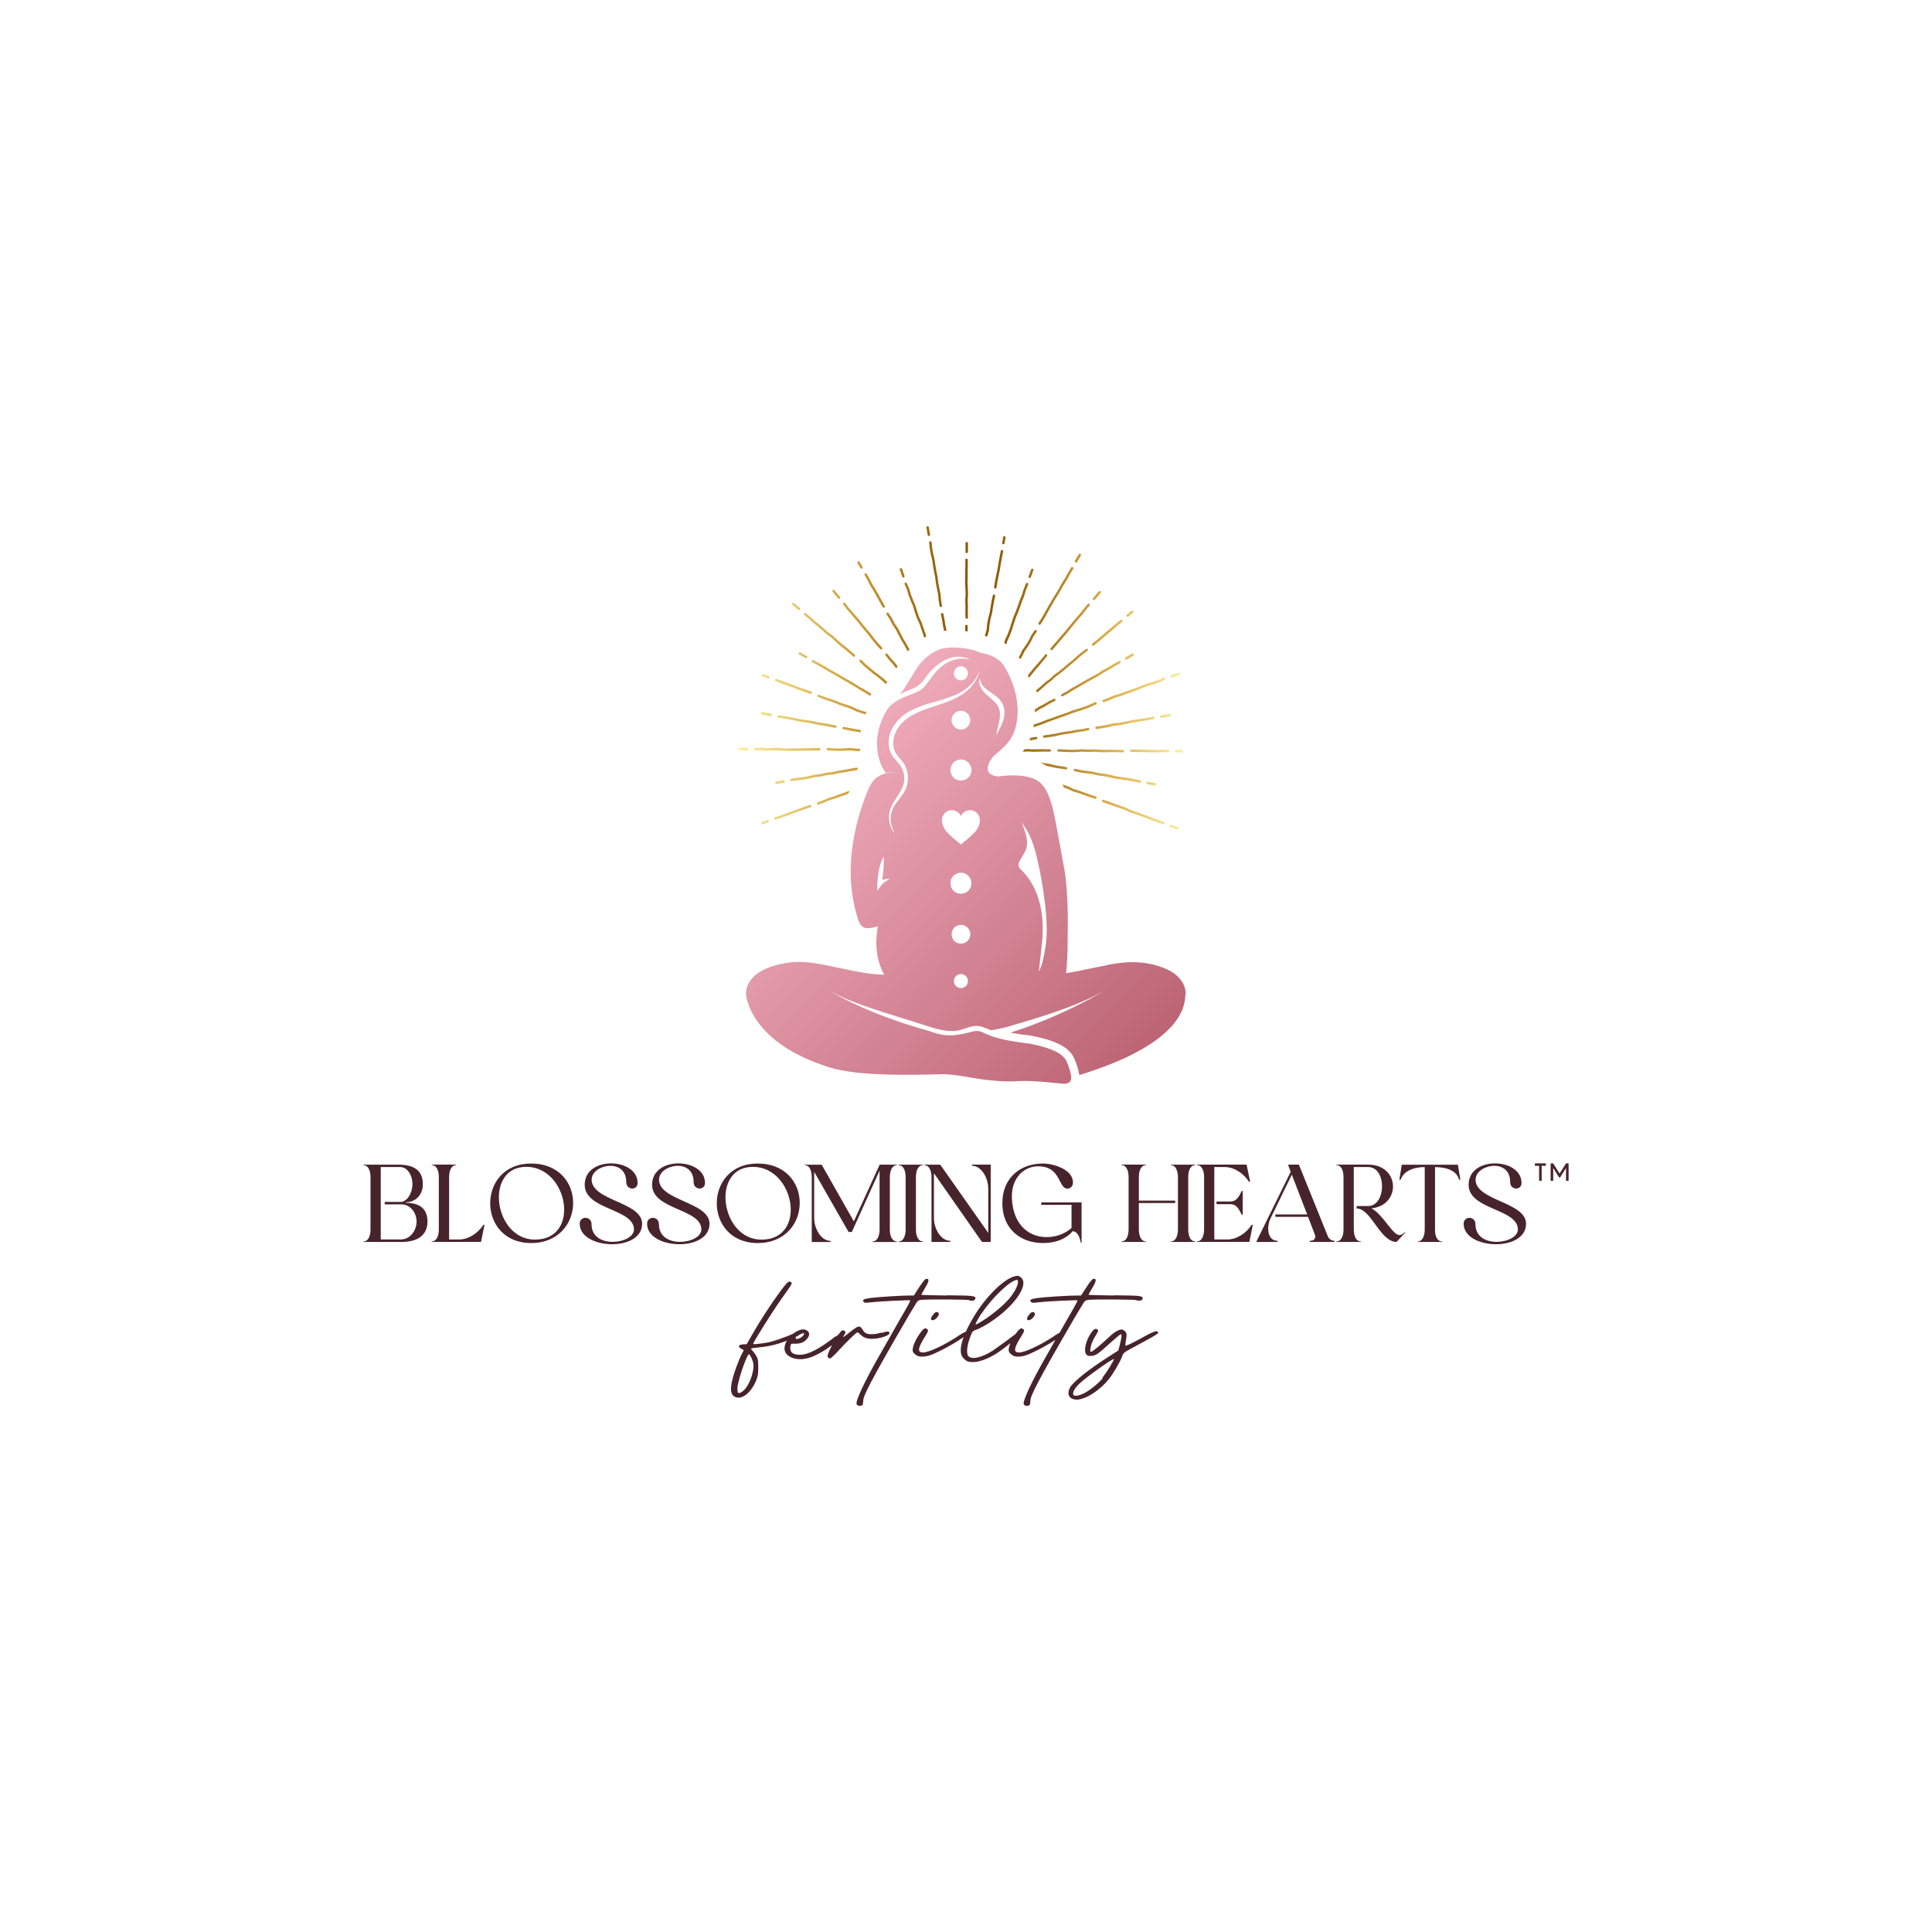 <svg xmlns="http://www.w3.org/2000/svg" xmlns:xlink="http://www.w3.org/1999/xlink" id="&#x421;&#x43B;&#x43E;&#x439;_1" x="0px" y="0px" viewBox="0 0 5000 5000" style="enable-background:new 0 0 5000 5000;" xml:space="preserve"><style type="text/css">	.st0{fill:#47242B;}	.st1{fill:url(#SVGID_1_);}	.st2{fill:url(#SVGID_00000063625130496028425530000014349468751544100740_);}</style><g>	<g>		<path class="st0" d="M1050.3,3112.9v-1.4c25.4,0,44-19.7,44-46c0-28-12.6-51.4-63.7-51.4h-90v1.4h0.9c10.3,0,17.4,12.6,17.4,30.9   v135.5c0,18.3-7.1,30.9-17.4,30.9h-0.9v1.4h97.7c53.7,0,68-26.9,68-52.9C1106.3,3136.7,1094.9,3112.9,1050.3,3112.9z    M1036.3,3207.8h-50.9v-187.5h50.6c18.6,0,31.4,21.7,31.4,44c0,22.9-13.4,46.3-31.4,46.3h-40.3v6.3h43.2   c22.6,0,39.2,21.1,39.2,44.6C1078,3183.5,1062.6,3207.8,1036.3,3207.8z"></path>		<path class="st0" d="M1188.3,3207.8h-26v-161.5c0-18.3,6.9-30.9,17.4-30.9h0.9v-1.4h-63.2v1.4h0.9c10,0,16.6,11.4,17.4,28.3v138   c0,18.3-6.9,30.9-17.4,30.9h-0.9v1.4h127.5l9.1-44.3h-2.9C1236.6,3192.1,1212,3207.8,1188.3,3207.8z"></path>		<path class="st0" d="M1374.4,3011.2c-70.6,0-105.8,51.4-105.8,102.9c0,51.4,35.2,102.9,105.8,102.9c72,0,108.9-52,108.9-103.8   C1483.3,3062.1,1447.2,3011.2,1374.4,3011.2z M1384.1,3208.1c-106,0-132-188.4-22-188.4   C1470.7,3019.8,1504.1,3208.1,1384.1,3208.1z"></path>		<path class="st0" d="M1531.2,3052.9c0-39.7,89.5-57.4,89.5,6.3c0,21.4,29.4,22.3,29.4,2.3c0-65.7-136.9-70.9-136.9,4.6   c0,65.4,127.5,61.4,127.5,115.8c0,37.7-109.8,52.3-109.8-13.7c0-21.4-30.6-22-30.6-1.1c0,67.2,161.5,74,161.5,0   C1661.9,3110.4,1531.2,3107.8,1531.2,3052.9z"></path>		<path class="st0" d="M1705.6,3052.9c0-39.7,89.5-57.4,89.5,6.3c0,21.4,29.4,22.3,29.4,2.3c0-65.7-136.9-70.9-136.9,4.6   c0,65.4,127.5,61.4,127.5,115.8c0,37.7-109.8,52.3-109.8-13.7c0-21.4-30.6-22-30.6-1.1c0,67.2,161.5,74,161.5,0   C1836.2,3110.4,1705.6,3107.8,1705.6,3052.9z"></path>		<path class="st0" d="M2069.7,3113.2c0-51.2-36-102-108.9-102c-70.6,0-105.8,51.4-105.8,102.9c0,51.4,35.2,102.9,105.8,102.9   C2032.8,3217,2069.7,3165,2069.7,3113.2z M1948.5,3019.8c108.6,0,142,188.4,22,188.4C1864.5,3208.1,1838.5,3019.8,1948.5,3019.8z"></path>		<path class="st0" d="M2320.6,3015.5h0.6v-1.4h-44.9v0.6l-66.6,146.1l-83.2-146.6h-44v1.4h0.9c10.6,0,17.4,12.6,17.4,30.9v167.8   h48.6v-2.9c-24.3,0-42.3-31.4-42.3-58.9v-119.8l88.9,155.5h8.6l71.7-158.6v155.2c-0.9,16.9-7.4,28-17.4,28h-0.9v1.4h63.2v-1.4   h-0.6c-10,0-17.2-11.1-17.7-28v-138.3C2302.9,3028.1,2310.1,3015.5,2320.6,3015.5z"></path>		<path class="st0" d="M2387.8,3015.5h0.9v-1.4h-63.2v1.4h0.9c10.6,0,17.4,12.6,17.4,30.9v138.3c-0.9,16.9-7.4,28-17.4,28h-0.9v1.4   h63.2v-1.4h-0.9c-10.6,0-17.4-12.6-17.4-30.9v-135.5C2370.3,3028.1,2377.2,3015.5,2387.8,3015.5z"></path>		<path class="st0" d="M2541.3,3214.1h22.6v-200.1h-48.6v2.9c24.3,0,42.3,31.4,42.3,58.9v114.9l-124.3-176.6h-40.9v1.4h0.6   c10,0,16.9,11.4,17.7,28.3v170.3h48.6v-2.9c-24.6,0-42.3-31.4-42.3-58.9v-116L2541.3,3214.1z"></path>		<path class="st0" d="M2776.5,3186.1c8.9,1.4,16.6,8.3,20.6,30.3h2v-104.6h-104.3v6.3h78.3v60c-42.9,38-132.3,36.3-151.2-51.7   c-15.1-71.5,24.9-108,64.6-108c60.3,0,51.7,57.7,76,57.7c7.4,0,14.3-5.4,14.3-16c0-34.3-51.7-48.9-77.5-48.9   c-58.9,0-105.2,36.9-105.2,102.9c0,65.7,46.3,102.9,105.2,102.9C2732.5,3217,2758.7,3206.4,2776.5,3186.1z"></path>		<path class="st0" d="M3041.4,3113.5v-6.3h-94v-63.5c0.6-16.9,7.4-28.3,17.4-28.3h0.9v-1.4h-63.2v1.4h0.9   c10.6,0,17.4,12.6,17.4,30.9v135.5c0,18.3-6.9,30.9-17.4,30.9h-0.9v1.4h63.2v-1.4h-0.9c-10.6,0-17.4-12.6-17.4-30.9v-68.3H3041.4z   "></path>		<path class="st0" d="M3030.2,3015.5h0.9c9.7,0,16.6,11.4,17.4,28.3v138c0,18.3-7.1,30.9-17.4,30.9h-0.9v1.4h63.2v-1.4h-0.9   c-10.6,0-17.4-12.6-17.4-30.9v-138c0.6-16.9,7.4-28.3,17.4-28.3h0.9v-1.4h-63.2V3015.5z"></path>		<path class="st0" d="M3176.3,3207.8h-33.7v-187.5h26.9c23.7,0,48.6,15.7,62.9,38h2.9l-9.1-44.3h-128.3v1.4h0.9   c9.7,0,16.6,11.4,17.4,28.3v138c0,18.3-7.1,30.9-17.4,30.9h-0.9v1.4h135.5l8.9-44.3h-2.9   C3224.9,3192.1,3200.3,3207.8,3176.3,3207.8z"></path>		<path class="st0" d="M3182.9,3109.5h-34.6v6.9h34.6c13.7,0,20.6,6,30.6,27.2l2.6,0.3v-61.7l-2.6,0.3   C3203.4,3103.5,3196.6,3109.5,3182.9,3109.5z"></path>		<path class="st0" d="M3436.7,3200.1l-75.2-186.1h-27.2v2.9l6,15.7l-89.2,181.5h55.2v-2.9c-26.9,0-28.6-36.6-18.3-57.7l55.2-113.5   l39.7,102.9h-82.3v6.3h84.6l18,46.9c2.6,9.1-2.3,15.1-12.6,15.1h-1.1v2.9h64.3v-2.9C3446.4,3211.3,3439.5,3206.7,3436.7,3200.1z"></path>		<path class="st0" d="M3621.6,3196.4c-17.4,0-42.6-53.7-72.3-69.2c76.9-7.7,74.6-113.2-8.9-113.2h-81.7v1.4h0.9   c10.6,0,17.4,12.6,17.4,30.9v135.5c0,18.3-6.9,30.9-17.4,30.9h-0.9v1.4h63.2v-1.4h-0.9c-10.6,0-17.4-12.6-17.4-30.9v-156.9v-4.6   h36.9c49.2,0,47.2,100.9,0.3,100.9h-30v6.3c38,0,60.6,86.6,103.5,86.6l22.6-24.3l-1.1-1.1   C3631,3193.8,3626.1,3196.4,3621.6,3196.4z"></path>		<path class="st0" d="M3627.8,3014.1l-6.3,38.9h3.4c10.3-29.7,48.6-32.6,61.2-32.6h1.1v161.5c0,18.3-7.1,30.9-17.4,30.9h-0.9v1.4   h63.2v-1.4h-0.9c-10,0-16.9-11.1-17.4-28v-164.3h0.9c12.6,0,54,2,61.2,32.6h3.4l-6.3-38.9H3627.8z"></path>		<path class="st0" d="M3818.8,3052.9c0-39.7,89.5-57.4,89.5,6.3c0,21.4,29.4,22.3,29.4,2.3c0-65.7-136.9-70.9-136.9,4.6   c0,65.4,127.5,61.4,127.5,115.8c0,37.7-109.8,52.3-109.8-13.7c0-21.4-30.6-22-30.6-1.1c0,67.2,161.5,74,161.5,0   C3949.4,3110.4,3818.8,3107.8,3818.8,3052.9z"></path>		<path class="st0" d="M2226.4,3453.5c7.5,7.5,16.9,12.5,35,11.2c11.2-0.6,24.4-3.8,32.5-7.5c5-2.5,8.1-5,8.1-6.9   c0-5.6-6.2-5.6-20-0.6l-0.6-1.2c-9.4,3.1-16.9,4.4-25.6,4.4c-15,0-18.1-3.8-23.1-11.2c-7.5-12.5-10.6-11.9-33.7,6.2   c-18.7,15-19.4,15-14.4,7.5c4.4-7.5,4.4-8.1,1.3-10.6c-4.4-3.9-8-2.4-16,9.1c-2.1,1.5-4.5,3.2-7.1,5.3l-0.6-0.6   c-42.5,33.1-70.6,47.5-92.4,47.5c-15.6,0-23.7-5-24.4-15c-0.6-3.7,0-8.7,1.3-11.2c1.9-3.7,3.1-1.9,15.6-2.5   c7.5-0.6,15-1.9,21.9-8.1c12.5-10.6,13.1-21.9,2.5-26.9c-2.5-1.3-5-1.9-7.5-1.9c-8.3,0-17.9,4.3-26.4,11   c-18.3,8.7-52.5,20.3-64.8,22.7c-7.5,1.3-19.4,3.1-26.2,3.7c-11.9,1.3-13.1,1.3-11.9-1.9c4.4-10,50.6-83.7,67.5-107.4   c30.6-43.1,32.5-45.6,31.2-48.7c-0.6-1.9-3.1-3.1-5.6-3.1c-3.7,0-9.4,5.6-26.2,28.7c-22.5,30.6-51.2,74.9-71.8,111.2l-12.5,21.9   l-10,0.6c-11.9,1.3-13.7,5.6-4.4,11.2l6.9,3.8l-5.6,10.6c-3.1,5.6-8.7,20-13.1,31.2c-16.9,45.6-18.7,69.3-6.9,77.5   c16.9,11.9,43.1-6.2,56.8-39.3c5-11.2,6.2-17.5,6.2-35c0-18.1-0.6-21.9-5-30c-3.1-5-7.5-11.2-10-13.7c-2.5-2.5-4.4-5-3.7-5.6   c0.6-0.6,10.6-1.9,22.5-3.1c23.8-2.3,46.6-7.8,70.4-17.2c-3.3,5.4-5.5,11.1-6.1,16.6c-1.9,15.6,9.4,26.9,30.6,30.6   c24.8,3.9,53.2-6.9,92.4-35.6c-9.8,17.6-13.6,28.9-10.6,31.9c1.2,1.3,3.7,2.5,5.6,2.5c1.9,0,11.9-9.4,22.5-21.2   c21.2-23.1,45-46.2,48.1-46.2C2220.1,3447.8,2223.3,3450.3,2226.4,3453.5z M1949.7,3530.3v-0.6c2.5,22.5-12.5,60.6-28.1,71.2   c-11.2,7.5-13.1,6.2-13.1-8.1c0-15.6,21.9-81.8,29.4-88.1C1941,3504.7,1948.5,3520.3,1949.7,3530.3z M2080.3,3450.3   c2.5,1.9-2.5,8.7-8.7,11.9c-8.1,3.7-8.1,3.7-11.9,1.9c-1.8-1.2-1.2-3,2.6-6.4c0.1-0.1,0.3-0.2,0.4-0.2l-0.5,1.6   c6.2-5,13.7-8.7,16.9-8.7C2079.6,3450.3,2080.3,3450.3,2080.3,3450.3z"></path>		<path class="st0" d="M2383.1,3364.1c15-1.9,122.4-1.2,124.9,0.6c4.4,3.1,15.6,1.3,16.2-3.1c1.3-8.1-2.5-8.7-73.7-9.4l0.6,0.6   c-36.8-0.6-66.8-1.2-66.8-1.9c0-0.6,4.4-8.7,10-18.1c10.6-17.5,11.2-24.4,2.5-23.1c-3.1,0.6-8.1,6.9-18.1,21.9l-13.7,21.2h-12.5   c-20,0-79.3,3.8-98.7,6.2c-18.7,2.5-23.1,5-18.7,10c2.5,3.1,4.4,3.1,19.4,1.3c20.6-2.5,99.9-6.2,101.2-5   c0.6,0.6-4.4,10.6-11.2,22.5c-6.9,11.9-20,34.4-28.7,50c-8.7,15.6-27.5,48.1-41.2,72.5c-37.5,65.6-61.8,117.4-57.5,124.3   c2.5,4.4,11.9,5,15,1.3c1.3-1.3,1.9-6.2,1.9-10.6c0-11.9,16.2-46.2,113-212.4c6.9-11.9,16.2-27.5,20.6-34.4   C2374.4,3366.6,2375.7,3365.4,2383.1,3364.1z"></path>		<path class="st0" d="M2409.4,3414.1c2.5,5,10,2.5,16.2-5c6.2-7.5,5.6-12.5-1.9-13.7C2419.4,3394.8,2407.5,3410.4,2409.4,3414.1z"></path>		<path class="st0" d="M2674.2,3409.1c6.2-7.5,5.6-12.5-1.9-13.7c-4.4-0.6-16.2,15-14.4,18.7   C2660.4,3419.1,2667.9,3416.6,2674.2,3409.1z"></path>		<path class="st0" d="M2800.3,3378.5c6.9-11.9,8.1-13.1,15.6-14.4c15-1.9,122.4-1.2,124.9,0.6c4.4,3.1,15.6,1.3,16.2-3.1   c1.2-8.1-2.5-8.7-73.7-9.4l0.6,0.6c-36.8-0.6-66.8-1.2-66.8-1.9c0-0.6,4.4-8.7,10-18.1c10.6-17.5,11.2-24.4,2.5-23.1   c-3.1,0.6-8.1,6.9-18.1,21.9l-13.7,21.2h-12.5c-20,0-79.3,3.8-98.7,6.2c-18.7,2.5-23.1,5-18.7,10c2.5,3.1,4.4,3.1,19.4,1.3   c20.6-2.5,99.9-6.2,101.2-5c0.6,0.6-4.4,10.6-11.2,22.5c-6.9,11.9-20,34.4-28.7,50c-1.8,3.2-4,7.1-6.5,11.4   c-4.1,2.1-9.1,5-15.4,9.2h0.6c-40.6,26.2-76.2,41.8-89.9,41.8c-15,0-13.7-10.6,3.7-38.7c9.4-15,10.6-18.1,8.1-20.6   c-1.9-1.9-3.7-3.1-5.6-3.1c-3.8,0-8.2,4.3-15.1,14.3c-5.6,4.3-12.4,9.6-17.4,13.2c-13.7,10-35.6,26.2-42.5,30.6   c-28.1,17.5-52.5,23.1-61.8,14.4c-6.2-5.6-5-25,3.1-47.5c6.2-16.9,6.9-18.1,14.4-20.6c4.4-1.3,14.4-6.2,22.5-10.6   c73.1-41.8,122.4-109.3,93.1-127.4c-3.1-1.9-5-2.5-6.9-2.5c-1.9,0-4.4,0.6-9.4,1.9c-28.1,8.7-73.1,53.7-102.4,102.4   c-8.9,14.7-16.1,28.3-21.7,40.6c-4.7,1.5-11.6,5.4-21.4,11.8h0.6c-40.6,26.2-76.2,41.8-89.9,41.8c-15,0-13.7-10.6,3.7-38.7   c9.4-15,10.6-18.1,8.1-20.6c-1.9-1.9-3.7-3.1-5.6-3.1c-4.4,0-9.4,5.6-18.1,18.7c-8.1,11.9-15,28.7-15,36.9c0,5,1.9,8.1,6.9,11.9   c5.6,4.4,8.7,5.6,17.5,5.6c13.1,0,23.1-3.1,49.3-16.2c18.3-9.2,41.4-22.5,58.2-34.2c-7.6,20.6-9.4,36.7-5.1,47.3   c3.1,6.9,10,13.7,16.2,15.6c15.6,5,39.3-0.6,68.1-16.9c10.2-6,27.1-18.3,42-30.4c-2.8,6.8-4.6,13.2-4.6,17.3c0,5,1.9,8.1,6.9,11.9   c5.6,4.4,8.7,5.6,17.5,5.6c13.1,0,23.1-3.1,49.3-16.2c14.6-7.3,32.3-17.3,47.3-27c-8,14-16.8,29.4-24.2,42.6   c-37.5,65.6-61.8,117.4-57.5,124.3c2.5,4.4,11.9,5,15,1.3c1.2-1.3,1.9-6.2,1.9-10.6c0-11.9,16.2-46.2,113-212.4   C2786.6,3401,2795.9,3385.4,2800.3,3378.5z M2540.5,3398.5v0.6c23.1-35,64.3-76.2,84.9-84.9c3.1-1.3,5-1.9,6.2-1.9   c1.2,0,1.9,0.6,2.5,2.5c3.1,8.1-9.4,32.5-26.2,50.6c-14.4,15.6-39.3,36.2-60.6,50c-10.6,6.9-20.6,12.5-21.9,12.5   C2523,3427.9,2529.9,3414.7,2540.5,3398.5z"></path>		<path class="st0" d="M2948.3,3466c-21.2,11.9-35,17.5-35.6,16.9c-0.6-0.6,0-6.9,1.2-14.4c3.1-15.6,1.9-21.2-5.6-25.6   c-5.6-3.1-6.2-3.1-15.6,0.6c-5.6,2.5-15,9.4-21.2,15.6c-21.9,20.6-44.3,39.3-47.5,39.3c-2.5,0-3.1-1.9-1.9-8.7   c1.9-11.9,5-19.4,13.7-33.7c6.9-11.2,7.5-12.5,4.4-15c-1.2-1.3-2.5-1.9-4.4-1.9c-3.7,0-7.5,3.8-12.5,11.2   c-13.7,20-19.4,46.2-11.9,55c3.1,3.7,5,4.4,13.7,3.7c11.9-1.3,16.2-4.4,50.6-35.6c12.5-11.2,23.7-20.6,25-20.6   c1.3,0,1.9,2.5,1.9,5c0,5-7.5,36.2-8.7,37.5c-0.6,0.6-10.6,6.9-22.5,14.4c-50.6,31.8-93.1,65.6-101.8,80.6   c-8.7,15-4.4,28.1,10,31.2c7.5,1.3,8.7,1.3,19.4-1.3c20.6-5,50.6-26.2,69.9-50c11.2-13.7,29.4-44.3,35-59.3   c4.4-11.9,1.2-8.7,57.5-39.3c26.9-14.4,37.5-21.2,36.8-23.1h-1.3C2995.2,3441.6,2986.4,3444.7,2948.3,3466z M2852.8,3565.9   l1.2,0.6c-10.6,13.1-30.6,29.4-46.2,38.1c-14.4,7.5-27.5,10-30,5c-2.5-5.6,3.1-16.2,14.4-27.5c16.2-16.2,84.9-65,90.6-65   C2884,3519.7,2862.8,3553.4,2852.8,3565.9z"></path>		<g>			<g>				<path class="st0" d="M4000.7,3010.8v6.3h-10.9v38.8h-6.6v-38.8h-10.9v-6.3H4000.7z"></path>				<path class="st0" d="M4052.8,3010.8h6.7v45.1h-6.7v-33.1l-15.1,24.3h-2.9l-15.1-24.3v33.1h-6.7v-45.1h6.7l16.5,26.4     L4052.8,3010.8z"></path>			</g>		</g>	</g>	<linearGradient id="SVGID_1_" gradientUnits="userSpaceOnUse" x1="1911.357" y1="1754.463" x2="3062.364" y2="1754.463">		<stop offset="0" style="stop-color:#FBF09C"></stop>		<stop offset="0.169" style="stop-color:#DEBC5F"></stop>		<stop offset="0.296" style="stop-color:#C6932F"></stop>		<stop offset="0.323" style="stop-color:#BB8827"></stop>		<stop offset="0.407" style="stop-color:#A06C12"></stop>		<stop offset="0.479" style="stop-color:#8F5B05"></stop>		<stop offset="0.534" style="stop-color:#895500"></stop>		<stop offset="0.588" style="stop-color:#915D07"></stop>		<stop offset="0.673" style="stop-color:#A57319"></stop>		<stop offset="0.777" style="stop-color:#C79737"></stop>		<stop offset="0.833" style="stop-color:#DCAD49"></stop>		<stop offset="1" style="stop-color:#FBF09C"></stop>	</linearGradient>	<path class="st1" d="M2915.9,1595.3c-1.1-1.3-0.9-3.3,0.4-4.4l11.7-9.7c1.3-1.1,3.3-0.9,4.4,0.4c1.1,1.3,0.9,3.3-0.4,4.4l-11.7,9.7  c-0.6,0.5-1.3,0.7-2,0.7C2917.4,1596.5,2916.5,1596.1,2915.9,1595.3z M2828.9,1671.1c0.7,0,1.4-0.2,2-0.7l12.3-10.1l12.2-10.2  l12-10.3l12.3-10.2l11.9-10.3l12.4-9.9c1.4-1.1,1.6-3.1,0.5-4.4c-1.1-1.3-3.1-1.6-4.4-0.5l-12.5,10l-11.9,10.3l-12.3,10.2l-12,10.4  l-12.1,10.2l-12.3,10c-1.3,1.1-1.5,3.1-0.4,4.4C2827.1,1670.7,2828,1671.1,2828.9,1671.1z M2914.7,1707.2c0.5,0,1.1-0.1,1.6-0.4  l16.6-9.5c1.5-0.9,2-2.8,1.2-4.3c-0.9-1.5-2.8-2-4.3-1.2l-16.6,9.5c-1.5,0.9-2,2.8-1.2,4.3  C2912.5,1706.6,2913.6,1707.2,2914.7,1707.2z M2912.1,1790l-14,5.5l-14.4,4.2l-14.1,6.1l-14.2,5.2c-1.6,0.6-2.5,2.4-1.9,4  c0.5,1.3,1.7,2.1,2.9,2.1c0.4,0,0.7-0.1,1.1-0.2l14.4-5.3l13.7-5.9l14.4-4.2l14.2-5.5l14.5-4.7l14.2-5.3l14-5.7l14-5.3l14.5-4  l14.5-5.2l14.1-6.2c1.6-0.7,2.3-2.6,1.6-4.1c-0.7-1.6-2.5-2.3-4.1-1.6l-13.8,6l-14,5l-14.5,4l-14.5,5.5l-13.9,5.7l-14,5.2  L2912.1,1790z M2715.2,1983.3l14.1,3.5l14.7,2.3l14.4,2.1c0.1,0.1,0.4,0.1,0.5,0.1c1.5,0,2.8-1.1,3.1-2.7c0.3-1.7-1-3.3-2.6-3.5  l-14.4-2.2l-14.3-2.3l-14.1-3.5l-14.9-2.2l-10.4-1.4c6.2,2.5,12,5.4,17.5,8.8L2715.2,1983.3z M2988.4,2032.9c0.2,0,0.4,0.1,0.6,0.1  c1.5,0,2.8-1.1,3.1-2.6c0.3-1.7-0.8-3.3-2.5-3.7l-18.9-3.5c-1.7-0.3-3.3,0.8-3.7,2.5c-0.3,1.7,0.8,3.3,2.5,3.7L2988.4,2032.9z   M3026.1,1943.4c0-1.7-1.5-3.2-3.2-3.1l-15.8,0.4l-15.8,0.1l-15.8-0.1l-31.8-0.8l-15.9,0.1c-1.7,0-3.1,1.4-3.1,3.1  c0,1.7,1.4,3.1,3.1,3.1c0,0,0,0,0,0l15.8-0.1l31.8,0.8l15.9,0.1l15.9-0.1l15.9-0.4C3024.8,1946.6,3026.1,1945.2,3026.1,1943.4z   M2831.2,1553.1c0.9,0,1.8-0.4,2.4-1.1l14.7-17.3c1.1-1.3,0.9-3.3-0.4-4.4c-1.3-1.1-3.3-0.9-4.4,0.4l-14.6,17.3  c-1.1,1.3-1,3.3,0.3,4.4C2829.7,1552.9,2830.4,1553.1,2831.2,1553.1z M2662.4,1657.8l-7.8,12.4l-8.7,12.2l-6.6,14l-2.8,4.1  c0.3,0.4,0.6,0.8,0.8,1.2c1,1.5,1.9,3.1,2.8,4.6l4.5-6.6l6.6-13.8l8.6-12.2l7.9-12.7l6.7-13.5l8.4-12.3c1-1.5,0.6-3.4-0.9-4.4  c-1.4-1-3.4-0.6-4.3,0.8l-8.4,12.4L2662.4,1657.8z M2596.1,1408.7c0.2,0,0.4,0,0.5,0c1.5,0,2.8-1.1,3.1-2.6l2.6-14.9  c0.3-1.7-0.8-3.3-2.5-3.6c-1.7-0.3-3.3,0.8-3.6,2.5l-2.6,14.9C2593.3,1406.8,2594.4,1408.4,2596.1,1408.7z M2663.8,1495.7  c0.4,0.1,0.7,0.2,1.1,0.2c1.3,0,2.5-0.8,2.9-2.1l6.6-18c0.6-1.6-0.2-3.4-1.9-4c-1.6-0.6-3.4,0.2-4,1.9l-6.6,18  C2661.3,1493.3,2662.1,1495.1,2663.8,1495.7z M2555.2,1647.5l0.1-1.5l4.1-14.3l1.5-15.5l2.6-14.6l3.9-14.5l4.9-30l3.2-14.8  c0.3-1.7-0.7-3.4-2.4-3.7c-1.7-0.3-3.3,0.7-3.7,2.4l-3.2,14.9l-4.8,29.7l-3.9,14.4l-2.8,15.1l-1.4,15.1l-4.1,14.3l-0.1,1.2  c0.6,0.2,1.3,0.5,1.9,0.8C2552.5,1646.9,2553.8,1647.2,2555.2,1647.5z M2783,1455.7c0.5,0.3,1,0.4,1.6,0.4c1.1,0,2.1-0.6,2.7-1.5  l9.9-16.8c0.9-1.5,0.4-3.4-1.1-4.3c-1.5-0.9-3.4-0.4-4.3,1.1l-9.9,16.8C2781,1452.9,2781.5,1454.8,2783,1455.7z M2786.5,1597.8  l-9.7,11.4l-9.6,11.5l-9.2,11.6l-38.9,45.3c-1.1,1.3-1,3.3,0.3,4.4c0.6,0.5,1.3,0.8,2,0.8c0.9,0,1.8-0.4,2.4-1.1l39-45.4l9.3-11.6  l9.5-11.5l9.6-11.4l9.9-11.4l9.2-11.7l9.6-11.4c1.1-1.3,0.9-3.3-0.4-4.4c-1.3-1.1-3.3-0.9-4.4,0.4l-9.7,11.5l-9.2,11.6  L2786.5,1597.8z M2688.6,1616.5c0.5,0.3,1.1,0.5,1.7,0.5c1,0,2-0.5,2.6-1.4l8.4-12.8l7.5-13.2l7.2-13.2l15.1-26.1l8.2-12.9  l7.6-13.1l7.3-13l8.2-12.7l7.1-13.5l7.9-12.9c0.9-1.5,0.4-3.4-1-4.3c-1.5-0.9-3.4-0.4-4.3,1l-8,13.1l-7,13.3l-8.2,12.8l-7.4,13.2  l-7.5,13l-8.2,12.9l-15.2,26.2l-7.3,13.2l-7.4,13l-8.3,12.7C2686.7,1613.6,2687.2,1615.5,2688.6,1616.5z M2660.2,1747.5  c0.9,2.2,1.7,4.5,2.5,6.8l0.8-0.8l18.1-22.2l9.6-10.8l18.4-22.2c1.1-1.3,1-3.3-0.3-4.4c-1.4-1.1-3.3-0.9-4.4,0.4l-18.4,22.1  l-9.7,10.8L2660.2,1747.5z M2575.3,1523.3c0.2,0,0.3,0,0.5,0c1.5,0,2.9-1.1,3.1-2.6l2.5-15.6l3.1-15.5l3.3-15.7l2.4-15.6l6-31.2  c0.3-1.7-0.8-3.3-2.5-3.7c-1.7-0.3-3.4,0.8-3.7,2.5l-6,31.3l-2.4,15.5l-3.3,15.6l-3.1,15.7l-2.5,15.7  C2572.5,1521.4,2573.6,1523,2575.3,1523.3z M2981.7,2123.2l14.3,4.8l14.2,5.2c0.4,0.1,0.7,0.2,1.1,0.2c1.3,0,2.5-0.8,2.9-2.1  c0.6-1.6-0.2-3.4-1.9-4l-14.3-5.2l-14.2-4.7l-14.2-5.8l-14.2-4.9l-14.3-5.5l-14.2-4.5l-13.5-6.4l-14.5-5.3l-14.2-4.9l-14.3-5.2  l-14.3-4.9c-1.6-0.6-3.4,0.3-4,2c-0.6,1.6,0.3,3.4,2,4l14.3,4.8l14.3,5.2l14.3,4.9l14.1,5.1l13.6,6.4l14.7,4.7l14.2,5.4l14.1,4.9  L2981.7,2123.2z M2805.5,2057.5l14.2,5l14.2,4.7c0.3,0.1,0.7,0.1,1,0.1c1.3,0,2.6-0.8,3-2.2c0.6-1.6-0.3-3.4-2-3.9l-14.2-4.6  l-14.1-5l-14.1-5.2l-14.4-4.1l-13.3-6.5l-14.4-5.1l-1.7-0.6c1.3,2.7,2.6,5.3,3.7,8l9.7,3.4l13.4,6.6l14.8,4.3L2805.5,2057.5z   M3002.1,1855.2c0.3,1.5,1.6,2.6,3.1,2.6c0.2,0,0.4,0,0.5,0l22.3-3.9c1.7-0.3,2.8-1.9,2.5-3.6c-0.3-1.7-1.9-2.8-3.6-2.5l-22.3,3.9  C3003,1851.9,3001.8,1853.5,3002.1,1855.2z M2739.6,1945.1l15.1,0.8l15.3,0.7l15.3-0.3l14.9-1l15.1,0.9l15.1-0.5l15.1,0.8l15.3,0.4  l15-0.4l30.2,0.6c0,0,0,0,0.1,0c1.7,0,3.1-1.4,3.1-3.1c0-1.7-1.3-3.2-3.1-3.2l-30.4-0.6l-15,0.4l-15-0.4l-15.1-0.8l-0.1,0  l-15.1,0.5l-15.2-0.9l-15.2,1.1l-14.9,0.3l-15.1-0.7l-15.1-0.8c-1.7,0-3.2,1.2-3.3,3C2736.5,1943.5,2737.8,1945,2739.6,1945.1z   M3031.1,2134.5c-1.6-0.6-3.4,0.3-4,1.9c-0.6,1.6,0.3,3.4,1.9,4l18.3,6.6c0.4,0.1,0.7,0.2,1.1,0.2c1.3,0,2.5-0.8,2.9-2.1  c0.6-1.6-0.3-3.4-1.9-4L3031.1,2134.5z M3040.9,1944.1c0,1.7,1.4,3.1,3.1,3.1h0l15.2-0.1c1.7,0,3.1-1.4,3.1-3.2  c0-1.7-1.4-3.1-3.1-3.1h0l-15.2,0.1C3042.3,1940.9,3040.9,1942.3,3040.9,1944.1z M3031.9,1753.6c0.4,0,0.7-0.1,1.1-0.2l18.3-6.5  c1.6-0.6,2.5-2.4,1.9-4c-0.6-1.6-2.4-2.5-4-1.9l-18.3,6.5c-1.6,0.6-2.5,2.4-1.9,4C3029.4,1752.8,3030.6,1753.6,3031.9,1753.6z   M2660,1938.7l-8.5,0.3c-1.5,2.2-3,4.4-4.7,6.5l13.2-0.6l14.2,0.7l14.2-0.3l14.2-0.1l14.2,0.2h0.1c1.7,0,3.1-1.4,3.1-3.1  c0.1-1.7-1.4-3.2-3.1-3.2l-14.2-0.2l-14.2,0.1l-14,0.3l-14.2-0.7H2660z M2675.6,1875.3c-0.4,2.3-0.8,4.6-1.2,6.9l7-2.3l14.3-5  l13.8-5.6l14.2-5l14-5.1l14.3-4.9l14.1-5.2l14-5.2l14.4-4.4l14.2-4.6l14.2-5.8l13.7-6.2c1.6-0.7,2.3-2.6,1.5-4.1  c-0.7-1.6-2.6-2.3-4.1-1.6l-13.6,6.2l-13.8,5.6l-14.1,4.6l-14.4,4.3l-14.2,5.4l-14,5.2l-14.3,4.8l-14,5.2l-14.3,5l-13.8,5.6  l-14.2,4.9L2675.6,1875.3L2675.6,1875.3z M2678.2,1843.4l1.2-0.6l12.4-8l12.9-6.8l12.5-7.4l12.9-6.6c1.6-0.8,2.2-2.7,1.4-4.2  c-0.8-1.6-2.6-2.2-4.2-1.4l-13.1,6.6l-12.6,7.5l-12.9,6.8l-10.6,6.8C2678.2,1838.6,2678.2,1840.9,2678.2,1843.4z M2810.5,1679.5  l-12.2,9.2l-11.7,9.8l-11,10.2l-11.8,9.4l-11.4,9.8l-11.5,9.5l-12.3,8.8l-11.2,10.5l-12,8.9l-11.4,10.3l-11.5,9.8  c-1.3,1.1-1.5,3.1-0.4,4.4c0.6,0.7,1.5,1.1,2.4,1.1c0.7,0,1.5-0.2,2-0.8l11.6-9.9l11.1-10.1l12-9l11.1-10.5l12.3-8.8l11.7-9.6  l11.4-9.8l11.8-9.4l11.1-10.3l11.5-9.6l12.1-9.1c1.4-1,1.7-3,0.6-4.4C2813.8,1678.7,2811.9,1678.4,2810.5,1679.5z M2663.9,1916.4  l18.2-3.2c1.7-0.3,2.8-1.9,2.6-3.7c-0.3-1.7-1.9-2.8-3.7-2.5l-14.3,2.5C2665.8,1911.8,2664.9,1914.1,2663.9,1916.4z M2941.2,1868.5  l29.7-4.6l14.6-3.3c1.7-0.4,2.8-2.1,2.4-3.7c-0.4-1.7-2-2.8-3.7-2.4l-14.4,3.2l-29.6,4.6l-14.9,2.5l-14.5,3.1l-14.5,2.7l-14.8,1.4  l-14.9,3.7l-14.5,2.5l-14.8,2.2c-1.7,0.3-2.9,1.8-2.6,3.6c0.2,1.6,1.6,2.7,3.1,2.7c0.1,0,0.3,0,0.5,0l14.8-2.2l14.7-2.5l14.5-3.7  l14.7-1.4l15.1-2.8l14.5-3.1L2941.2,1868.5z M2871.6,1732.4l13.2-8.3l13.7-7.4c1.5-0.8,2.1-2.7,1.3-4.3c-0.8-1.5-2.7-2.1-4.3-1.3  l-13.8,7.5l-13.1,8.2l-13.6,7.2l-13.2,8.6l-13.4,7.5l-13.8,7.4l-26.8,15.6l-13.6,7.5l-13.1,8.6l-13.6,7.2c-1.5,0.8-2.1,2.7-1.3,4.2  c0.6,1.1,1.7,1.7,2.8,1.7c0.5,0,1-0.1,1.5-0.4l13.7-7.3l13.2-8.6l13.5-7.5l26.8-15.6l13.8-7.4l13.5-7.6l13.1-8.5L2871.6,1732.4z   M2781.2,1996l15.4,3.2l30.7,4.3l15,3.5l15.7,1.9l15,3l15.1,3.7l31.1,4.1l15.2,3.1l15.3,2.9c0.2,0,0.4,0.1,0.6,0.1  c1.5,0,2.8-1,3.1-2.6c0.3-1.7-0.8-3.3-2.5-3.7l-15.2-2.9l-15.2-3.2l-30.9-4l-15.1-3.7l-15.2-3l-15.5-1.9l-15-3.5l-30.9-4.3  l-15.2-3.2c-1.7-0.4-3.4,0.7-3.7,2.4C2778.4,1994,2779.5,1995.7,2781.2,1996z M2759.8,1899.5l14.3-1.9l14.2-2.9l14.2-1.8l14.4-3  c1.7-0.4,2.8-2,2.4-3.7c-0.4-1.7-2-2.8-3.7-2.4l-14,2.9l-14.2,1.8l-14.2,2.9l-14.3,1.9l-14.4,2.4l-13.9,3.2l-14,2.3l-14.3,1.9  c-1.7,0.2-2.9,1.8-2.7,3.5c0.2,1.6,1.6,2.7,3.1,2.7c0.1,0,0.3,0,0.4,0l14.4-1.9l14.2-2.3l14.1-3.3L2759.8,1899.5z M2599,1664  c1.9,1,3.7,2.2,5.5,3.5l2.5-8.8l6.5-13.9l5.5-15l4.6-14.8l4.8-14.7l5.9-14.4l5.5-14.6l4.9-14.6l5.9-14.4l4.6-15.1l5.7-14.4  c0.6-1.6-0.2-3.4-1.8-4c-1.6-0.7-3.5,0.1-4.1,1.7l-5.7,14.5l-4.6,14.9l-5.9,14.4l-5,14.6l-5.4,14.4l-5.9,14.4l-4.9,15l-4.6,14.7  l-5.4,14.4l-6.5,14L2599,1664z M2226.7,1470.2c0.6,1,1.6,1.6,2.7,1.6c0.5,0,1.1-0.1,1.6-0.4c1.5-0.9,2-2.8,1.2-4.3l-7.5-13.1  c-0.9-1.5-2.8-2-4.3-1.2c-1.5,0.9-2,2.8-1.2,4.3L2226.7,1470.2z M2191.3,1576.4l10,11.4l9.7,11.4l9.7,11.2l9.3,11.8l9.6,11.5  l9.5,11.3l9.1,12.1l9.6,11.6l10.1,11.1c0.6,0.7,1.5,1,2.3,1c0.8,0,1.5-0.3,2.1-0.8c1.3-1.2,1.4-3.1,0.2-4.4l-10-11l-9.5-11.4  l-9.1-12.1l-9.6-11.4l-9.5-11.4l-9.3-11.8l-9.8-11.3l-9.7-11.5l-9.8-11.1l-8.8-11.9c-1-1.4-3-1.7-4.4-0.7c-1.4,1-1.7,3-0.7,4.4  L2191.3,1576.4z M2228.2,1889.3l-1.9-0.3l-14.1-2.5l-14.2-2.6l-14.1-2.8c-1.7-0.3-3.4,0.8-3.7,2.5c-0.3,1.7,0.8,3.3,2.5,3.7  l14.2,2.8l14.2,2.7l14.1,2.4l2,0.4C2227.4,1893.5,2227.8,1891.4,2228.2,1889.3z M2245.3,1502l7.3,14.1l8.4,13.7l7.9,13.7l7.6,14.1  l7.9,13.8c0.6,1,1.6,1.6,2.7,1.6c0.5,0,1.1-0.1,1.6-0.4c1.5-0.9,2-2.8,1.2-4.3l-7.8-13.7l-7.6-14.1l-8-13.8l-8.2-13.5l-7.3-14.1  l-7.9-13.8c-0.9-1.5-2.8-2-4.3-1.2c-1.5,0.9-2,2.8-1.2,4.3L2245.3,1502z M2161.9,1540.2l7.3,8.6c0.6,0.7,1.5,1.1,2.4,1.1  c0.7,0,1.4-0.2,2-0.7c1.3-1.1,1.5-3.1,0.4-4.4l-7.3-8.6l-7.2-8.8c-1.1-1.3-3.1-1.5-4.4-0.5c-1.3,1.1-1.5,3.1-0.5,4.4L2161.9,1540.2  z M2239.9,1848.8c0.8-1.9,1.6-3.9,2.5-5.9l-9.9-2.9l-14.1-4.8l-13.5-6.6l-14.6-4.9l-14.2-4.9l-14.2-5.7l-28.5-9.7l-14.1-5.5  c-1.6-0.7-3.5,0.1-4.1,1.7c-0.6,1.7,0.1,3.5,1.8,4.1l14.2,5.6l28.5,9.7l14.2,5.7l14.3,5l14.2,4.7l13.5,6.6l14.8,5.1L2239.9,1848.8z   M2251.5,1800.3c1,0,2-0.5,2.6-1.5c0.9-1.5,0.5-3.4-1-4.3l-13.3-8.4l-13.4-7.5l-13.2-8.3l-13.4-8l-13.5-7.6l-26.9-15.7l-13.5-7.5  l-13.4-8.1l-13.6-7.7l-13.8-7.2c-1.5-0.8-3.4-0.2-4.2,1.3c-0.8,1.5-0.2,3.4,1.3,4.2l13.7,7.1l13.4,7.6l13.4,8.1l13.5,7.5l26.9,15.7  l13.5,7.6l13.3,7.9l13.3,8.3l13.4,7.5l13.1,8.3C2250.3,1800.1,2250.9,1800.3,2251.5,1800.3z M2270.9,1751.7l11.6,9.3l10.2,9.3  c1.1-1.4,2.1-2.9,3.2-4.3l0.6-0.8l-10-9l-11.8-9.5l-11.9-8.8l-22.9-19.3l-10.6-10.5c-1.2-1.2-3.2-1.2-4.5,0.1  c-1.2,1.2-1.2,3.2,0.1,4.4l10.7,10.6l23.2,19.6L2270.9,1751.7z M2093,1600.9l10.9,10.3l12,9.4l22.7,20l12.3,9l11,10.1l11.2,10.1  l12,9.4l11.5,9.7l11.4,10c0.6,0.5,1.3,0.8,2.1,0.8c0.9,0,1.7-0.4,2.4-1.1c1.1-1.3,1-3.3-0.3-4.4l-11.4-10l-11.7-9.8l-11.9-9.2  l-11.1-10l-11.1-10.2l-12.4-9.1l-22.7-20l-11.8-9.2l-10.9-10.3l-12.1-9.5c-1.4-1.1-3.3-0.8-4.4,0.5c-1.1,1.4-0.8,3.3,0.5,4.4  L2093,1600.9z M1985.9,2122.3l-14.2,5.2c-1.6,0.6-2.5,2.4-1.9,4c0.5,1.3,1.7,2.1,2.9,2.1c0.4,0,0.7-0.1,1.1-0.2l14.2-5.2  c1.6-0.6,2.5-2.4,1.9-4C1989.3,2122.6,1987.5,2121.7,1985.9,2122.3z M1954.3,1942.3l14.9-0.9l15.1,1.6l15.3-1l14.9-0.3l15.1,1.5  l30.4-0.1l15.1-0.2l30.2-0.6l15.1,0.1c0,0,0,0,0,0c1.7,0,3.1-1.4,3.1-3.1c0-1.7-1.4-3.1-3.1-3.2l-15.2-0.1l-15.1,0.3l-30.2,0.5  l-30.1,0.1l-15.1-1.5l-15.4,0.3l-14.9,0.9l-15.1-1.6l-15.4,0.9c-1.7,0.1-3,1.6-2.9,3.3C1951.1,1941.1,1952.5,1942.4,1954.3,1942.3z   M1934,1942c1.7,0,3.1-1.4,3.1-3.1c0-1.7-1.4-3.1-3.1-3.2l-19.5-0.1c0,0,0,0,0,0c-1.7,0-3.1,1.4-3.1,3.1c0,1.7,1.4,3.1,3.1,3.2  L1934,1942C1933.9,1942,1934,1942,1934,1942z M1971.8,1849.1l11.1,1.9l11.1,2.1c0.2,0,0.4,0.1,0.6,0.1c1.5,0,2.8-1,3.1-2.5  c0.3-1.7-0.8-3.3-2.5-3.7l-11.2-2.1l-11.2-2c-1.7-0.3-3.3,0.8-3.6,2.5C1969,1847.2,1970.1,1848.8,1971.8,1849.1z M2066,1578.2  c0.6,0.5,1.3,0.7,2,0.7c0.9,0,1.8-0.4,2.4-1.1c1.1-1.3,0.9-3.3-0.4-4.4l-14.9-12.5c-1.3-1.1-3.3-0.9-4.4,0.4  c-1.1,1.3-0.9,3.3,0.4,4.4L2066,1578.2z M2067,1689.4c-0.9,1.5-0.4,3.4,1.1,4.3l16.6,9.6c0.5,0.3,1,0.4,1.6,0.4  c1.1,0,2.1-0.6,2.7-1.6c0.9-1.5,0.4-3.4-1.1-4.3l-16.6-9.6C2069.8,1687.4,2067.9,1688,2067,1689.4z M2007.5,1763l14.9,5.5l14.9,5.3  l14.8,5.4l14.9,6.1l15,5.1l15,5.3c0.3,0.1,0.7,0.2,1.1,0.2c1.3,0,2.5-0.8,3-2.1c0.6-1.6-0.3-3.4-1.9-4l-15-5.4l-14.9-5l-14.8-6.1  l-14.9-5.5l-14.9-5.3l-14.9-5.5c-1.6-0.6-3.4,0.2-4,1.9C2005,1760.6,2005.8,1762.4,2007.5,1763z M1973.4,1750.5l14.2,5.2  c0.4,0.1,0.7,0.2,1.1,0.2c1.3,0,2.5-0.8,2.9-2.1c0.6-1.6-0.2-3.4-1.9-4l-14.2-5.2c-1.6-0.6-3.4,0.2-4,1.9  C1970.9,1748.1,1971.8,1749.9,1973.4,1750.5z M2219.7,1989.1c-0.3-1.7-1.9-2.8-3.6-2.5l-30.5,5.6l-15.4,2.2l-15.2,3.6l-15.3,1.6  l-15.4,3.5l-15.3,1.7l-15.4,3.7l-15.2,2.8l-15.5,1.7l-15.4,2.3c-1.7,0.3-2.9,1.9-2.6,3.6c0.2,1.6,1.6,2.7,3.1,2.7  c0.1,0,0.3,0,0.5,0l15.3-2.3l15.5-1.7l15.7-2.9l14.9-3.6l15.3-1.7l15.3-3.5l15.3-1.6l15.4-3.6l15.4-2.2l30.6-5.6  C2218.9,1992.5,2220,1990.8,2219.7,1989.1z M2341.2,1512l6.1,14l4.2,14.8l5.9,14.9l5.9,14.2l4.4,14.9l5,14.7l6.8,14.2l4.9,14.6  l5,14.5l2.2,7.5c1.9-1,3.7-2.1,5.7-3.2l-1.9-6.3l-5.1-14.6l-4.9-14.7l-6.8-14.3l-4.9-14.4l-4.4-15l-6.2-14.6l-5.7-14.3l-4.3-14.9  l-6.4-14.6c-0.7-1.6-2.6-2.3-4.1-1.6C2341.2,1508.6,2340.5,1510.5,2341.2,1512z M2400.8,1384.6c0.3,1.5,1.6,2.6,3.1,2.6  c0.2,0,0.3,0,0.5,0c1.7-0.3,2.9-1.9,2.6-3.6l-3.2-19.2c-0.3-1.7-1.9-2.9-3.6-2.6c-1.7,0.3-2.9,1.9-2.6,3.6L2400.8,1384.6z   M2404.7,1404.1l1.5,15.1l2.7,15.3l3.5,14.6l2.2,14.9l2.6,15l3,14.7l1.7,14.9l2.9,15.1l3.1,14.6l1.3,14.9l2.4,15.2  c0.2,1.5,1.6,2.6,3.1,2.6c0.2,0,0.3,0,0.5,0c1.7-0.3,2.9-1.9,2.6-3.6l-2.4-14.8l-1.3-15l-3.1-15.1l-2.9-14.7l-1.7-14.9l-3-15  l-2.6-14.8l-2.2-15l-3.5-14.8l-2.6-14.8l-1.5-15c-0.2-1.7-1.7-3-3.4-2.8C2405.7,1400.8,2404.5,1402.4,2404.7,1404.1z   M2302.9,1603.1l6.8,13.3l8.6,12.8l14,26.8l7.7,12.8l7.3,13.4l2.1,3.7c1.4-1.7,2.9-3.3,4.4-4.9l-1.1-1.9l-7.3-13.4l-7.7-12.8  l-13.9-26.9l-8.6-12.6l-6.8-13.3l-8.5-13c-1-1.5-2.9-1.9-4.4-0.9c-1.4,1-1.9,2.9-0.9,4.4L2302.9,1603.1z M2334.9,1492.5  c0.5,1.3,1.7,2.1,3,2.1c0.4,0,0.7-0.1,1.1-0.2c1.6-0.6,2.5-2.4,1.9-4l-6.4-18.1c-0.6-1.6-2.4-2.5-4-1.9c-1.6,0.6-2.5,2.4-1.9,4  L2334.9,1492.5z M2498.5,1523.7l0.5,14.8l-1,14.9l0.6,15l-0.2,15l0.3,14.9c0,1.7,1.4,3.1,3.1,3.1c0,0,0,0,0.1,0  c1.7,0,3.1-1.5,3.1-3.2l-0.3-14.8l0.2-15.1l-0.6-14.8l1-14.8l0-0.2l-0.5-15.2l-0.8-14.8l0.3-14.9l0-14.8l0.4-15.1l-0.2-14.9  c0-1.7-1.3-3.1-3.2-3.1c-1.7,0-3.1,1.4-3.1,3.2l0.2,14.8l-0.4,15l0,14.9l-0.3,15.1L2498.5,1523.7z M2435.2,1590.2l3,14.6l2.3,15.1  l2.8,12.7h0.1c2.1-0.3,4.1-0.6,6.3-0.7l-2.9-13.2l-2.4-15l-3-14.7c-0.4-1.7-2-2.8-3.7-2.4  C2435.9,1586.9,2434.8,1588.5,2435.2,1590.2z M2501.1,1617c-1.7,0-3.2,1.4-3.1,3.2l0.1,13.1c2.1,0.2,4.3,0.5,6.3,0.8l-0.1-14  C2504.2,1618.4,2502.9,1617,2501.1,1617z M2501.7,1431.5C2501.8,1431.5,2501.8,1431.5,2501.7,1431.5c1.8,0,3.2-1.4,3.2-3.1  l0.2-11.4l0-11.3c0-1.7-1.4-3.1-3.1-3.2h0c-1.7,0-3.1,1.4-3.1,3.1l0,11.3l-0.2,11.3C2498.6,1430.1,2500,1431.5,2501.7,1431.5z   M2195.5,2054.1c0.9-2.6,1.8-5.1,2.8-7.8l-11.1,4.3l-14.2,5l-14.1,5.1l-14.4,4.4l-14.1,6.2l-14.2,4.9c-1.7,0.6-2.5,2.4-1.9,4  c0.4,1.3,1.7,2.1,3,2.1c0.3,0,0.7-0.1,1-0.2l14.2-5l14-6.1l14.4-4.4l28.5-10.2L2195.5,2054.1z M2225.3,1937.5l-7.8,0.1l-15.1-1.7  l-30,1.2l-14.9-0.3l-15-1.2c-1.7-0.1-3.2,1.2-3.4,2.9c-0.1,1.7,1.2,3.2,2.9,3.4l15.2,1.1l15.1,0.3l29.8-1.2l15,1.7l8.6-0.1  C2225.6,1941.7,2225.4,1939.6,2225.3,1937.5z M2161.2,1883.7c0.2,0,0.4,0.1,0.7,0.1c1.4,0,2.7-1,3.1-2.5c0.4-1.7-0.7-3.4-2.4-3.7  l-14.7-3.1l-14.8-2.6l-14.7-2.2l-14.6-3.3l-14.9-2.6l-14.7-1.9l-29.2-6l-14.8-2.6l-14.8-2c-1.7-0.2-3.3,1-3.5,2.7  c-0.2,1.7,1,3.3,2.7,3.5l14.7,2l14.6,2.6l29.3,6l14.9,1.9l14.6,2.5l14.6,3.3l14.9,2.3l14.6,2.6L2161.2,1883.7z M2009.3,2028.9  c0.2,0,0.3,0,0.5,0l18.9-3.2c1.7-0.3,2.9-1.9,2.6-3.6c-0.3-1.7-1.9-2.9-3.6-2.6l-18.9,3.2c-1.7,0.3-2.9,1.9-2.6,3.6  C2006.5,2027.8,2007.8,2028.9,2009.3,2028.9z M2082.6,2094.3l15-5.2c1.6-0.6,2.5-2.4,1.9-4c-0.6-1.6-2.4-2.5-4-1.9l-15.1,5.2  l-14.9,5.4l-15,5.3l-14.8,5.6l-14.9,5.3l-15,5.2c-1.6,0.6-2.5,2.4-1.9,4c0.5,1.3,1.7,2.1,3,2.1c0.3,0,0.7-0.1,1-0.2l15-5.2l15-5.4  l14.8-5.6l15-5.3L2082.6,2094.3z M2300.5,1707.6l10,10.6l8.6,11.3l0.4,0.5c0.2-0.4,0.5-0.9,0.8-1.3c0.9-1.5,1.8-3,2.7-4.5l-7.5-9.9  l-10-10.7l-8.8-11.2c-1-1.3-3-1.6-4.4-0.5c-1.3,1.1-1.6,3-0.5,4.4L2300.5,1707.6z"></path>			<linearGradient id="SVGID_00000070808155217506563070000016418911820861869498_" gradientUnits="userSpaceOnUse" x1="2096.541" y1="2001.801" x2="2892.154" y2="2797.415">		<stop offset="3.303229e-07" style="stop-color:#EFABBB"></stop>		<stop offset="1" style="stop-color:#BC6474"></stop>	</linearGradient>	<path style="fill:url(#SVGID_00000070808155217506563070000016418911820861869498_);" d="M3062.7,2547.1c-0.2-0.3-0.2-0.5-0.2-0.5  c-1-1.9-2-3.7-3.1-5.5c-12.8-20.6-35.2-32.3-57.9-39.8c-23.4-7.9-46.9-11.2-70.6-11.2c-24.7,0-49.5,3.6-74.4,9.3  c-27.2,5.2-56.2,12.2-84.9,17.1c-3.6,0.7-7.2,1.3-10.9,1.8c-0.6,0.1-1.1,0.2-1.7,0.3c0.7-5.8,1.3-11.8,1.8-17.7  c1.1-13.7,1.5-27.5,2-41.2c0.3-13.9,0.4-27.9,0.3-41.9c0.1-2.3,0.2-4.7,0.2-7.1c0.2-4.2,0.2-8.3,0.2-12.5c0.3-20-0.2-40.1-0.9-60.1  c-1.3-27.4-3-55-6.8-82.1c-0.1-0.6-0.2-1.1-0.4-1.8c-0.7-3.8-1.4-7.7-2.2-11.8c-5.6-29.3-11.6-64.7-17.8-97.4  c-0.6-3.4-1.3-6.9-1.9-10.3c-2.8-14.8-5.7-28.7-8.6-41c-1.8-6.9-3.8-14-6.1-21c-0.9-2.8-2-5.7-3-8.7c-6-16.1-14.3-31.3-27.9-41.9  c-4.3-2.9-9-5.2-14-7.3c-2.5-0.9-5.2-1.8-7.8-2.6c-2.6-0.7-5.3-1.4-8.1-2.1c-2.8-0.5-5.6-1.1-8.6-1.6c-2.8-0.4-5.9-0.7-8.8-1  c-6-0.6-12.1-0.8-18.3-0.8c-1.7,0-3.2,0-4.9,0c-2.2,0-4.4,0-6.7,0.2c-3.1,0.1-6.2,0.3-9.3,0.6c-0.1,0-0.1,0-0.1,0  c-6.5,0.5-12.9,1.2-19.4,2c-0.3-0.1-0.6-0.1-0.9-0.2c-49.8-7.2-9.7-52.5-9.7-52.5c11-9.4,22.1-18.6,32-29.2  c7.7-8.3,14-17.5,18.7-27.8c0.9-1.8,1.8-3.6,2.5-5.6c2.1-5.3,3.7-10.6,4.9-16.1c0.6-2.6,1.1-5,1.5-7.5c0.2-0.6,0.3-1.3,0.4-1.9  c0.2-1.2,0.4-2.4,0.6-3.6c0.1-1.2,0.2-2.4,0.4-3.5c0.1-0.3,0.1-0.5,0.1-0.9c0.1-0.5,0.1-1.2,0.2-1.7c0.4-2.6,0.5-5.2,0.7-7.8  c0.1-1.7,0.2-3.6,0.2-5.3c0.1-1.8,0.2-3.5,0.1-5.3c0.1-2.3,0-4.6-0.1-6.8c0-0.1,0-0.1,0-0.1c-0.1-1-0.1-2-0.1-3  c-0.2-3.6-0.5-7.2-0.9-10.8c-0.4-4.3-1.1-8.5-1.8-12.7c-0.3-1.6-0.5-3.2-0.9-4.7c-3.2-17.1-8.8-34-15.8-49.9  c-1.1-2.3-2-4.5-3.2-6.7c-3.5-7.4-7.4-14.5-11.7-21.3c-2.9-5.1-6.6-9.5-10.7-13.3c-1.6-1.5-3.2-2.9-5-4.2  c-10.1-7.7-22.5-12.6-35.1-15.6c-2.1-0.5-4.1-0.9-6.1-1.3c-1.4-0.2-2.8-0.4-4.3-0.7c-10.8-5.1-22.4-8.4-34.2-10.5  c-2.1-0.3-4.2-0.7-6.3-1c-4.6-0.7-9.1-1.2-13.7-1.5c-5.8-0.5-11.8-0.8-17.7-0.8c-2.8,0-5.4,0.2-8.3,0.2c-2,0.2-4.1,0.3-6.2,0.6  c-6.5,0.7-12.9,1.8-19,3.7c-1,0.4-2,0.7-3,1.1c-5.9,2.5-11.4,5.4-16.8,8.8c-1.7,0.9-3.1,1.9-4.6,2.9c-11.6,8-21.8,17.9-30.4,29.1  c-0.9,1.1-1.8,2.2-2.6,3.4c-0.5,0.7-0.9,1.3-1.4,2.1c-3,4.5-5.8,9.2-8.7,13.9c-3.2,5.4-6.5,10.7-9.7,16.2c-0.6,1-1.3,1.9-1.9,2.9  c-0.2,0.2-0.3,0.4-0.4,0.7c-0.9,1.5-1.8,3.1-2.8,4.6c0,0.1-0.2,0.3-0.2,0.4c-0.9,1.4-1.8,2.9-2.7,4.3c-1.4,2.4-2.9,4.7-4.6,7  c-0.8,1.4-1.7,2.6-2.6,4c-3.6,5.4-7.4,10.5-11.4,15.4c-0.1,0-0.2,0.1-0.2,0.2c6.5-3.6,13.2-6.7,20-9.6c14.2-5.1,26-10.2,35.9-20.1  c1.2-1.3,2.5-2.6,3.6-3.9c1.1-1.4,2.2-2.7,3.2-4.2c10.3-15.8,24.2-31.4,40.3-42.8c0.2-0.1,0.4-0.3,0.7-0.5  c22.9-15.9,50.2-23.1,77.9-9.2c-1.1-0.4-2.3-0.7-3.5-0.9c1.1,0.5,2.1,1,3.2,1.6c-1.1-0.4-2.2-0.7-3.3-0.9c-0.7-0.2-1.5-0.4-2.2-0.6  c-0.4-0.1-0.7-0.1-1.1-0.1c-1.2-0.3-2.4-0.6-3.6-0.7c-0.8-0.1-1.8-0.3-2.7-0.3c-0.8-0.1-1.7-0.3-2.5-0.3c-0.8-0.1-1.6-0.2-2.4-0.1  c-3.7-0.1-7.2,0-10.7,0.5c-1.2,0-2.6,0.3-3.7,0.5c-1.4,0.2-2.6,0.5-3.9,0.8c-3.3,0.8-6.7,1.8-10.1,3c-1.8,0.6-3.5,1.3-5.1,2.1  c-0.2,0-0.5,0.2-0.8,0.4c-7.9,3.6-15.4,8.4-22.1,14c-2.7,2.2-5.2,4.6-7.8,7c-1.7,1.6-3.4,3.3-4.7,5c-2.3,2.4-4.5,5-6.5,7.5  c-4.9,6-9.3,12.8-14.2,19.2c-1.4,1.9-2.7,3.7-4.2,5.5c-2.3,2.9-4.8,5.8-7.5,8.5c-10,10.7-25.9,16-38.4,20.7  c-3.4,1.2-6.6,2.6-10.1,4c-2.2,0.8-4.3,1.7-6.4,2.7c-2.8,1.3-5.6,2.7-8.2,4.2c-7.7,4-14.9,8.7-21.2,14.4c-0.5,0.3-0.9,0.7-1.4,1  c-1,0.9-1.9,1.8-2.8,2.9c-0.2,0.2-0.4,0.5-0.5,0.6c-4,4.6-7.3,9.9-10.3,15.2c-0.2,0.4-0.4,0.7-0.6,1.1c-0.8,1.5-1.6,3-2.4,4.5  c-1.6,3.1-3,6.1-4.4,9.3c-1.9,4.4-3.8,9-5.3,13.6c-0.4,1.2-0.8,2.5-1.3,3.8c-2.2,6.6-3.9,13.3-5.1,20.1c-0.5,2.1-0.7,4.1-1.1,6.2  c-1.7,11.4-2,22.8-1.1,34.2c0.2,2.1,0.4,4.2,0.6,6.3c1.5,11,4.2,22,8.4,32.4c0.7,1.9,1.6,4,2.5,6.1c3,6.3,6.5,12.4,10.4,18.3  c4.7-1,9.4-1.6,14.1-1.6c5.8,0,11.5,0.8,16.9,2.5c0.2,0.1,0.5,0.2,0.7,0.3c-19.3-5.9-42.5,0.4-58,13.2  c-12.6,11.9-19,28.5-25.2,44.6c-33.5,87.9-50.1,185.8-30.7,278.6c0.5,2.3,1,4.5,1.5,6.8c0.9,3.6,1.7,7.3,2.6,10.9  c2.2,8.7,4.7,17.5,7.5,26.2c0.8,1.7,1.4,3.5,2.2,5c0.4,1.1,0.9,2.1,1.4,3.1c0.9,1.4,1.8,2.8,2.8,4.1c2.7,3.6,6.1,5.9,10,7.1  c0.4,0.1,0.8,0.2,1.4,0.4c2,0.5,4.3,0.7,6.7,0.7c3.6,0,7.6-0.5,12.2-1.4c4.7-0.9,9.4-2,14-3.3c-1.9,8.4-12.1,60.2,8.8,109.8  c2.2,5.2,4.7,10.3,7.5,15.3c-10.6-0.1-21.2-0.8-31.7-2c0,0,0,0,0,0c-32.1-3.6-63.7-11.4-95.2-17.6c-3.9-0.8-7.8-1.7-11.6-2.5  c-3.9-0.8-7.8-1.6-11.6-2.4c-3.9-0.8-7.8-1.6-11.7-2.3c0,0,0,0-0.1,0c-3.9-0.8-7.8-1.4-11.7-2c-15.6-2.5-31.4-4.2-47.2-4.2  c-10.9,0-21.9,0.8-32.9,2.7c-30.6,5.3-63.1,14.3-85.6,36.8c-11.1,11.4-18.5,26.9-18.4,42.7h0c0,0,0,0.2,0,0.5  c0.1,4.1,0.6,8.2,1.8,12.3c0.3,1.2,0.7,2.4,1.1,3.6c8.9,34,44.5,113.6,186.4,165c42.1,15.9,95,34,321.7,26.8  c16.2,0.5,30.6,2.3,45.1,4.5c19.1,2.9,38.3,6.7,61.4,9.7c2.5,0.3,4.9,0.6,7.5,0.9c0.1,0,0.1,0,0.2,0c1.5,0.2,3,0.4,4.5,0.5  c1.5,0.2,3.1,0.3,4.7,0.5c2.6,0.3,5.4,0.5,8.1,0.8c1.2,0.1,2.4,0.2,3.6,0.3c1.7,0.1,3.4,0.3,5.2,0.4c1,0.1,1.9,0.2,2.8,0.2  c1.4,0.1,2.7,0.2,4,0.3c0.7,0,1.4,0.1,2.1,0.1c8.2,0.5,14.7,0.6,20.3,0.6c1,0,2,0,2.9,0c0.8,0,1.6,0,2.4,0c1.9,0,3.7-0.1,5.5-0.1  c0.7,0,1.5-0.1,2.2-0.1c0.8,0,1.6-0.1,2.4-0.1c0.8,0,1.5-0.1,2.3-0.1c0.4,0,0.8,0,1.2-0.1c1.2-0.1,2.4-0.1,3.7-0.2  c0.4,0,0.8,0,1.2,0c0.4,0,0.8-0.1,1.2-0.1c4.8-0.3,10-0.4,16.4-0.4c7.8,0,17.4,0.3,30.4,1.1c1.9,0.1,4,0.3,6.1,0.4  c0.7,0,1.4,0.1,2.1,0.2c4.4,0.3,9.2,0.7,14.4,1.1c0.5,0,1.1,0.1,1.6,0.1c11.6,1,25.1,2.3,41.1,4c1.1,0.1,2.1,0.2,3,0.2  c0.9,0.1,1.8,0.1,2.6,0.1c1.2,0,2.4,0,3.4-0.2c0.6,0,1.1-0.1,1.7-0.2c0.3,0,0.6-0.1,0.9-0.2c3-0.6,5.3-1.7,7.1-3  c2.3-1.1,3.7-3.2,4.4-6.1c2.4-6.7-0.3-14.5-0.3-14.5c-1.3-7.7-3.9-16.4-6.9-24.2v0c-1.7-4.5-3.5-8.7-5.2-12.3c0,0,0,0,0,0  c-8.4-14.2-29.1-30.6-94.6-43.1c-2.9-0.3-5.6-0.7-8.3-1c-1.4-0.1-2.8-0.3-4.1-0.5c-39.1-5-63.4-10.7-79.6-15.8  c-8.9-2.8-15.3-5.5-20.5-7.8c-13.6-6.1-18-9.5-34-6.5c-58.5,16.7-82.6,10.1-113.9-1.2c-155.6-43-245.2-96.7-253.2-101.6  c-0.1-0.1-0.2-0.1-0.3-0.2c-0.1,0-0.1-0.1-0.2-0.1c5.3,2.9,10.8,5.6,16.2,8.2c10.6,5.1,21.3,9.9,32.1,14.3  c3.4,1.4,6.8,2.7,10.2,4.1c51,19.6,103.4,35,155.6,51.3c4,1.2,8,2.5,12,3.8h0c5.4,1.7,10.8,3.4,16.1,5.2  c20.4,6.6,40.9,13.2,61.7,14.8c2.9,0.2,5.8,0.4,8.6,0.4c7.5,0,14.9-0.8,22.2-2.6c12.4-3.1,25.7-10.1,39.7-10.6  c1.8-0.1,3.6,0,5.3,0.1c1.4,0.1,2.8,0.3,4.2,0.6c3.2,0.5,6.2,1.3,9.2,2.2c0.1,0,0.1,0.1,0.1,0.1c0.8,0.2,1.6,0.5,2.4,0.8  c2.6,0.8,5.2,1.8,7.8,2.9c1.2,0.5,2.5,1,3.7,1.5c1.6,0.7,3.2,1.3,4.7,1.9c0.9,0.4,1.9,0.7,2.8,1.1c4.7-0.8,9.5-1.6,14.2-2.5  c13.9-2.6,27.6-5.8,41-10.2c7.5-2.2,15-4.4,22.6-6.7c10.9-3.2,21.9-6.6,33-10c46.3-14.2,93.2-30.2,137-50.1c6.5-3,13-6,19.3-9.2  c7.2-3.6,14.3-7.3,21.3-11.1c-0.1,0.1-0.2,0.1-0.4,0.2c-0.6,0.4-1.6,1-2.9,1.8c-19,11.4-110.7,64.4-235.1,104  c15,2.9,32.2,5.4,52,7.6c0.5,0,1.1,0.1,1.6,0.2c59.8,11.5,93.3,27.7,108.4,52.5c0.5,0.7,0.9,1.5,1.3,2.3c2.1,4.4,4.1,9.2,5.9,13.9  c0.1,0.2,0.1,0.4,0.2,0.5c2.5,6.7,5.8,16.4,7.6,26.3c0.4,1.7,1,3.9,1.3,6.5c235.4-72.2,273-158.6,274.2-204.2  C3069.7,2567.7,3067.5,2556.8,3062.7,2547.1z M2468.8,1740.1c1.3-8.9,8.9-15.7,18-15.7c8.9,0,16.5,6.5,17.9,15  c0.1,0.9,0.3,2.1,0.3,3.2c0,10-8.2,18.1-18.2,18.1c-10,0-18.2-8.1-18.2-18.1C2468.7,1741.7,2468.8,1740.8,2468.8,1740.1z   M2300.4,2276.5c-8.2,3.5-15.2,8.5-20.4,15.6l-9.6,13.2c0-24.6,1.4-49.9,9.6-73.3c0.7-1.7,1.3-3.5,2-5.2c0.5-1.4,1.1-2.8,1.8-4.2  c0.9-2.2,1.9-4.3,3-6.4c1.4,20.9-0.6,41-3.7,61.4c6.2-2.8,13.1-3.7,19.7-2.2C2302,2275.8,2301.2,2276.1,2300.4,2276.5z   M2429.1,1824.1c-6.1,2-12,4-18.1,6c-2.1,0.6-4.2,1.3-6.4,2.2c-7,2.3-13.7,4.8-20.3,7.5c-2.3,0.9-4.5,1.8-6.7,2.9  c-7.7,3.3-15.3,7.1-22.2,11.4c-2,1.2-4,2.6-5.8,3.9c-7.1,5-13.5,10.8-19.1,17.5c-1.5,1.7-2.8,3.4-4.1,5.3  c-2.7,3.6-5.1,7.6-7.2,11.8c-0.2,0.4-0.4,0.7-0.5,1.1c-0.3,0.5-0.5,1-0.7,1.6c-0.3,0.6-0.6,1.2-0.9,1.8  c-5.3,12.8-7.1,27.4-3.5,40.6c0.6,2,1.2,4.2,2.1,6.2c1.1,2.7,2.6,5.3,4.2,7.8c3.9,5.3,8.3,10.3,12.7,15.6c1.4,1.9,2.9,3.8,4.4,5.8  c3.6,5.1,6.9,10.6,8.7,16.8c0.5,1.1,0.9,2.2,1.1,3.3c0.7,2,1.1,4,1.5,6.1c1.8,8.1,2,16.7,0.7,24.8v0.1c-0.4,2.8-0.9,5.4-1.8,8.1v0  c-0.5,2.4-1.4,4.7-2.2,7c-0.3,0.8-0.6,1.5-0.9,2.3c-0.7,1.6-1.4,3-2.1,4.5c-8.4,16.1-22.2,29.1-30.3,44.7c-0.5,1-1.1,2-1.5,3.1  c-0.3,0.5-0.6,1.1-0.7,1.5c-0.2,0.6-0.4,1.1-0.5,1.6c-0.2,0.5-0.4,0.8-0.5,1.3c-6.6,18.8-3.8,41,7.6,58.2c-1.8-2.1-3.5-4.4-5-6.8  c1.3,2.8,2.8,5.4,4.5,8c-10.3-12.4-15.6-29-14.9-45.6c0.1-3,0.5-6.1,1-9.2c0.8-4.3,2.1-8.6,3.7-12.6c0.2-0.7,0.5-1.4,0.8-2.1  c0.1-0.1,0.2-0.4,0.3-0.5c0.1-0.2,0.2-0.4,0.2-0.6c0.4-0.9,0.9-1.7,1.3-2.6c2.8-5.6,6.1-10.8,9.5-15.9c0-0.1,0.2-0.2,0.3-0.4  c7.8-12.3,15.7-23.7,19.8-36.4c0-0.1,0-0.2,0.1-0.3c2.1-6.5,3-13.4,2.5-20.9c-0.3-0.2-0.6-0.5-0.9-0.7c0-0.2,0-0.4-0.1-0.4  c0.4,0.2,0.7,0.5,1,0.8c-0.5-5.5-1.8-11.4-4.3-17.7c-5.8-17.5-22.9-26.8-30.3-43.8c-12.2-27.7-4-56.7,13.7-79.1  c1.4-1.8,2.9-3.5,4.4-5.2c9.8-11,21.9-20,34.7-26c43-22.7,93.1-24.9,133.9-50.7c13.2-8.2,25-19.2,33.3-32.5c1.1-1.9,2.2-3.9,3.2-6  c0.6-1,1.1-2.1,1.6-3.2c0.5-1.1,1-2.3,1.5-3.6c0.4-0.8,0.7-1.6,0.9-2.5c0.4-1.1,0.7-2.2,1.1-3.3c0,0,0,0,0.1,0c0-0.1,0-0.1,0-0.1  c0.3-0.6,0.5-1.3,0.6-2c0.1-0.4,0.2-0.9,0.4-1.3c-0.3,1.8-0.7,3.5-1,5.2c-0.4,1.4-0.7,2.7-1.1,4c0,0.5-0.2,1-0.4,1.4  c0,0-0.1,0.2-0.1,0.3c0,0.1-0.1,0.2-0.1,0.2c-0.2,0.7-0.4,1.5-0.7,2.3c-1.3,4-3,7.9-5,11.7v0c-1.3,2.4-2.6,4.7-4.1,6.9  c-1.3,2-2.6,4-4.1,5.9c-2.8,3.6-5.9,7.2-9.1,10.3c-2,2-3.9,3.8-5.9,5.4c-0.3,0.3-0.6,0.5-0.8,0.8c-1.2,1-2.4,2-3.6,2.9  c-0.6,0.5-1.2,0.9-1.8,1.4c-0.6,0.5-1.2,1-1.8,1.4c-5,3.8-10.3,7.1-15.8,10.1c-1.9,1.1-3.8,2.1-5.8,3.1c-5.4,2.8-11.1,5.2-16.9,7.5  c-1.9,0.9-3.9,1.5-5.8,2.3h-0.1c-5.2,2.1-10.6,3.9-16,5.7C2433.2,1822.8,2431.1,1823.4,2429.1,1824.1z M2465.3,1874.7  c-1.8-3.3-2.7-7-2.7-10.9c0-3.9,0.9-7.4,2.5-10.7c3.9-8.1,12.2-13.6,21.8-13.6c2.2,0,4.4,0.3,6.3,0.9c7.3,1.8,13.2,7.2,16.1,14  c1.1,2.9,1.8,6,1.8,9.1c0,0.1,0,0.1,0,0.2c0,2.1-0.3,4.1-0.7,6c-2.8,10.4-12.2,18.3-23.5,18.3c-1.5,0-2.9-0.2-4.3-0.4  c-7.4-1.4-13.5-6-17-12.3c0.2,0.1,0.5,0.1,0.8,0.2C2466.1,1875.2,2465.7,1875,2465.3,1874.7z M2486.9,1965.6  c5.2,0,10.2,1.4,14.4,4.1c7.7,4.7,12.9,13.5,12.9,23.2c0,1.5-0.2,3-0.4,4.4c-1.3,7.8-5.8,14.5-12.1,18.6c-1.9,1.3-3.9,2.2-6.2,3  c-2.7,0.9-5.6,1.3-8.6,1.3c-5.3,0-10.3-1.5-14.3-4.1c-2-1.2-3.8-2.6-5.3-4.3c-4.6-4.8-7.5-11.5-7.5-18.9  C2459.7,1977.8,2471.8,1965.6,2486.9,1965.6z M2486.9,2557.2c-10,0-18.2-8.1-18.2-18.2c0-5.8,2.7-10.9,6.8-14.2  c3.1-2.5,7.1-4,11.4-4c3.6,0,7,1.1,9.9,2.9c5,3.2,8.3,8.9,8.3,15.3C2505.1,2549.2,2496.9,2557.2,2486.9,2557.2z M2486.9,2442.2  c-13.4,0-24.2-10.9-24.2-24.3c0-13.4,10.9-24.3,24.2-24.3c2.5,0,4.9,0.4,7.3,1.1c2.1,0.8,4.2,1.8,6.1,3.1  c6.6,4.3,10.9,11.8,10.9,20.2C2511.1,2431.3,2500.3,2442.2,2486.9,2442.2z M2499.8,2309.9c-1.9,0.9-4,1.8-6.2,2.3  c-2.1,0.6-4.4,0.9-6.7,0.9c-15,0-27.2-12.2-27.2-27.2c0-10.2,5.5-19.2,13.6-23.8c2.6-1.5,5.3-2.5,8.2-3.1c1.7-0.4,3.5-0.5,5.3-0.5  c2.5,0,4.9,0.3,7.2,0.9c2,0.6,4.1,1.4,5.9,2.5c5.3,2.9,9.5,7.5,11.9,13.2c0.1,0,0.1,0,0.1,0c0.6,1.7,1.2,3.5,1.6,5.1v0.1  c0.2,1.7,0.5,3.5,0.5,5.4C2514.2,2296.2,2508.4,2305.3,2499.8,2309.9z M2519.5,2157.2c-8.2,8.2-17.5,16.1-32.6,28.4  c-15.1-12.3-24.3-20.1-32.6-28.4c-15.5-15.3-16.6-29.3-16.6-33.1c0-0.6,0-0.9,0-0.9v-1c0-13.6,11.5-25.6,25.7-25.6  c10.4,0,19.4,6.8,23.4,15.3c4-8.5,13-15.3,23.4-15.3c14.3,0,25.7,11.9,25.7,25.6v1C2536,2123.2,2537.5,2139.5,2519.5,2157.2z   M2554.7,1799.2c-1.1-1-2.2-1.9-3.2-3.1c-0.7-0.5-1.2-1.1-1.8-1.6c-7.2-7.4-13.9-17.1-15.3-27.4v-0.2c-0.5-3.3-0.5-6.4,0.4-9.8  c0-0.3,0.1-0.7,0.2-1c0-0.2,0.1-0.5,0.2-0.7c4.9,31.6,39.4,36,56.4,61.1c6.9,10.4,8.8,21.5,7.6,32.8c-0.2,2.1-0.4,4.2-0.8,6.3  c0,0,0,0,0,0.2c0,0.3-0.2,0.9-0.3,1.2c0,0.1,0,0.1,0,0.2c-3.3,16.1-12.2,31.6-19.7,45.4c0.1-0.4,0.1-0.6,0.2-1  c0.1-1,0.3-1.9,0.4-2.9c0.7-4.2,1.6-8.4,2.6-12.6c0.2-1.2,0.5-2.2,0.8-3.4c0.8-3.4,1.6-6.7,2.4-10.1c0.8-3.4,1.5-6.8,2-10.2  c1.1-6.8,1.5-13.5,0.7-20c-0.3-2.7-0.8-5.1-1.7-7.7c-1.1-3.6-2.8-7.1-5-10.4c-1.8-2.7-3.8-5-5.9-7.4c-1.5-1.5-3.2-3.1-4.9-4.6  C2565.2,1807.9,2559.8,1803.7,2554.7,1799.2z M2708,2431.8c0,0,0,0.1,0,0.2c-0.7,9.9-2,19.3-3.9,27.8c0,0.1,0,0.2,0,0.2  c-3.2,18.8-8.4,42-15.5,53.8h-0.2c0.2-1.9,1.3-10.5,2.6-22.1c1.9-16.4,4.4-38.6,5.9-54.8c0.1-0.5,0.2-1,0.2-1.4  c0.1-1.1,0.2-2.2,0.3-3.3c0.1-1.1,0.2-2.1,0.3-3.1c0.1-1,0.1-1.9,0.2-2.8c0.1-0.9,0.1-1.7,0.2-2.5c0,0,0-0.1,0-0.1  c0.1-1.4,0.2-2.7,0.2-4c0-0.3,0-0.6,0-0.8c0-0.5,0-0.9,0-1.3c4.6-100.3-38.1-150.8-57.4-168.3c-5.3-4.9-6.6-12.7-3.2-19.1  c4.3-7.8,9.6-17.3,11.5-20.3c1.4-2.1,2.8-4.3,3.8-6.6c0.9-1.9,1.8-3.7,2.4-5.6c0.8-2.5,1.4-5,1.8-7.5c0.1-0.4,0.1-0.9,0.2-1.3  c3.1-21.1-6.3-42.4-14.2-62c0.5,0.8,1.1,1.7,1.6,2.5c0.1,0.1,0.2,0.2,0.2,0.3c4.1,6.7,9.2,13.1,13.1,20.1c2.2,3.7,4.3,8.2,6.4,12.1  c6.9,15,12.6,31.2,16.6,47.3c1.3,5,2.5,10,3.6,15c0,0.1,0,0.2,0,0.2c0,0.2,0.1,0.5,0.2,0.9C2687.9,2238.1,2714,2352.7,2708,2431.8z  "></path></g></svg>